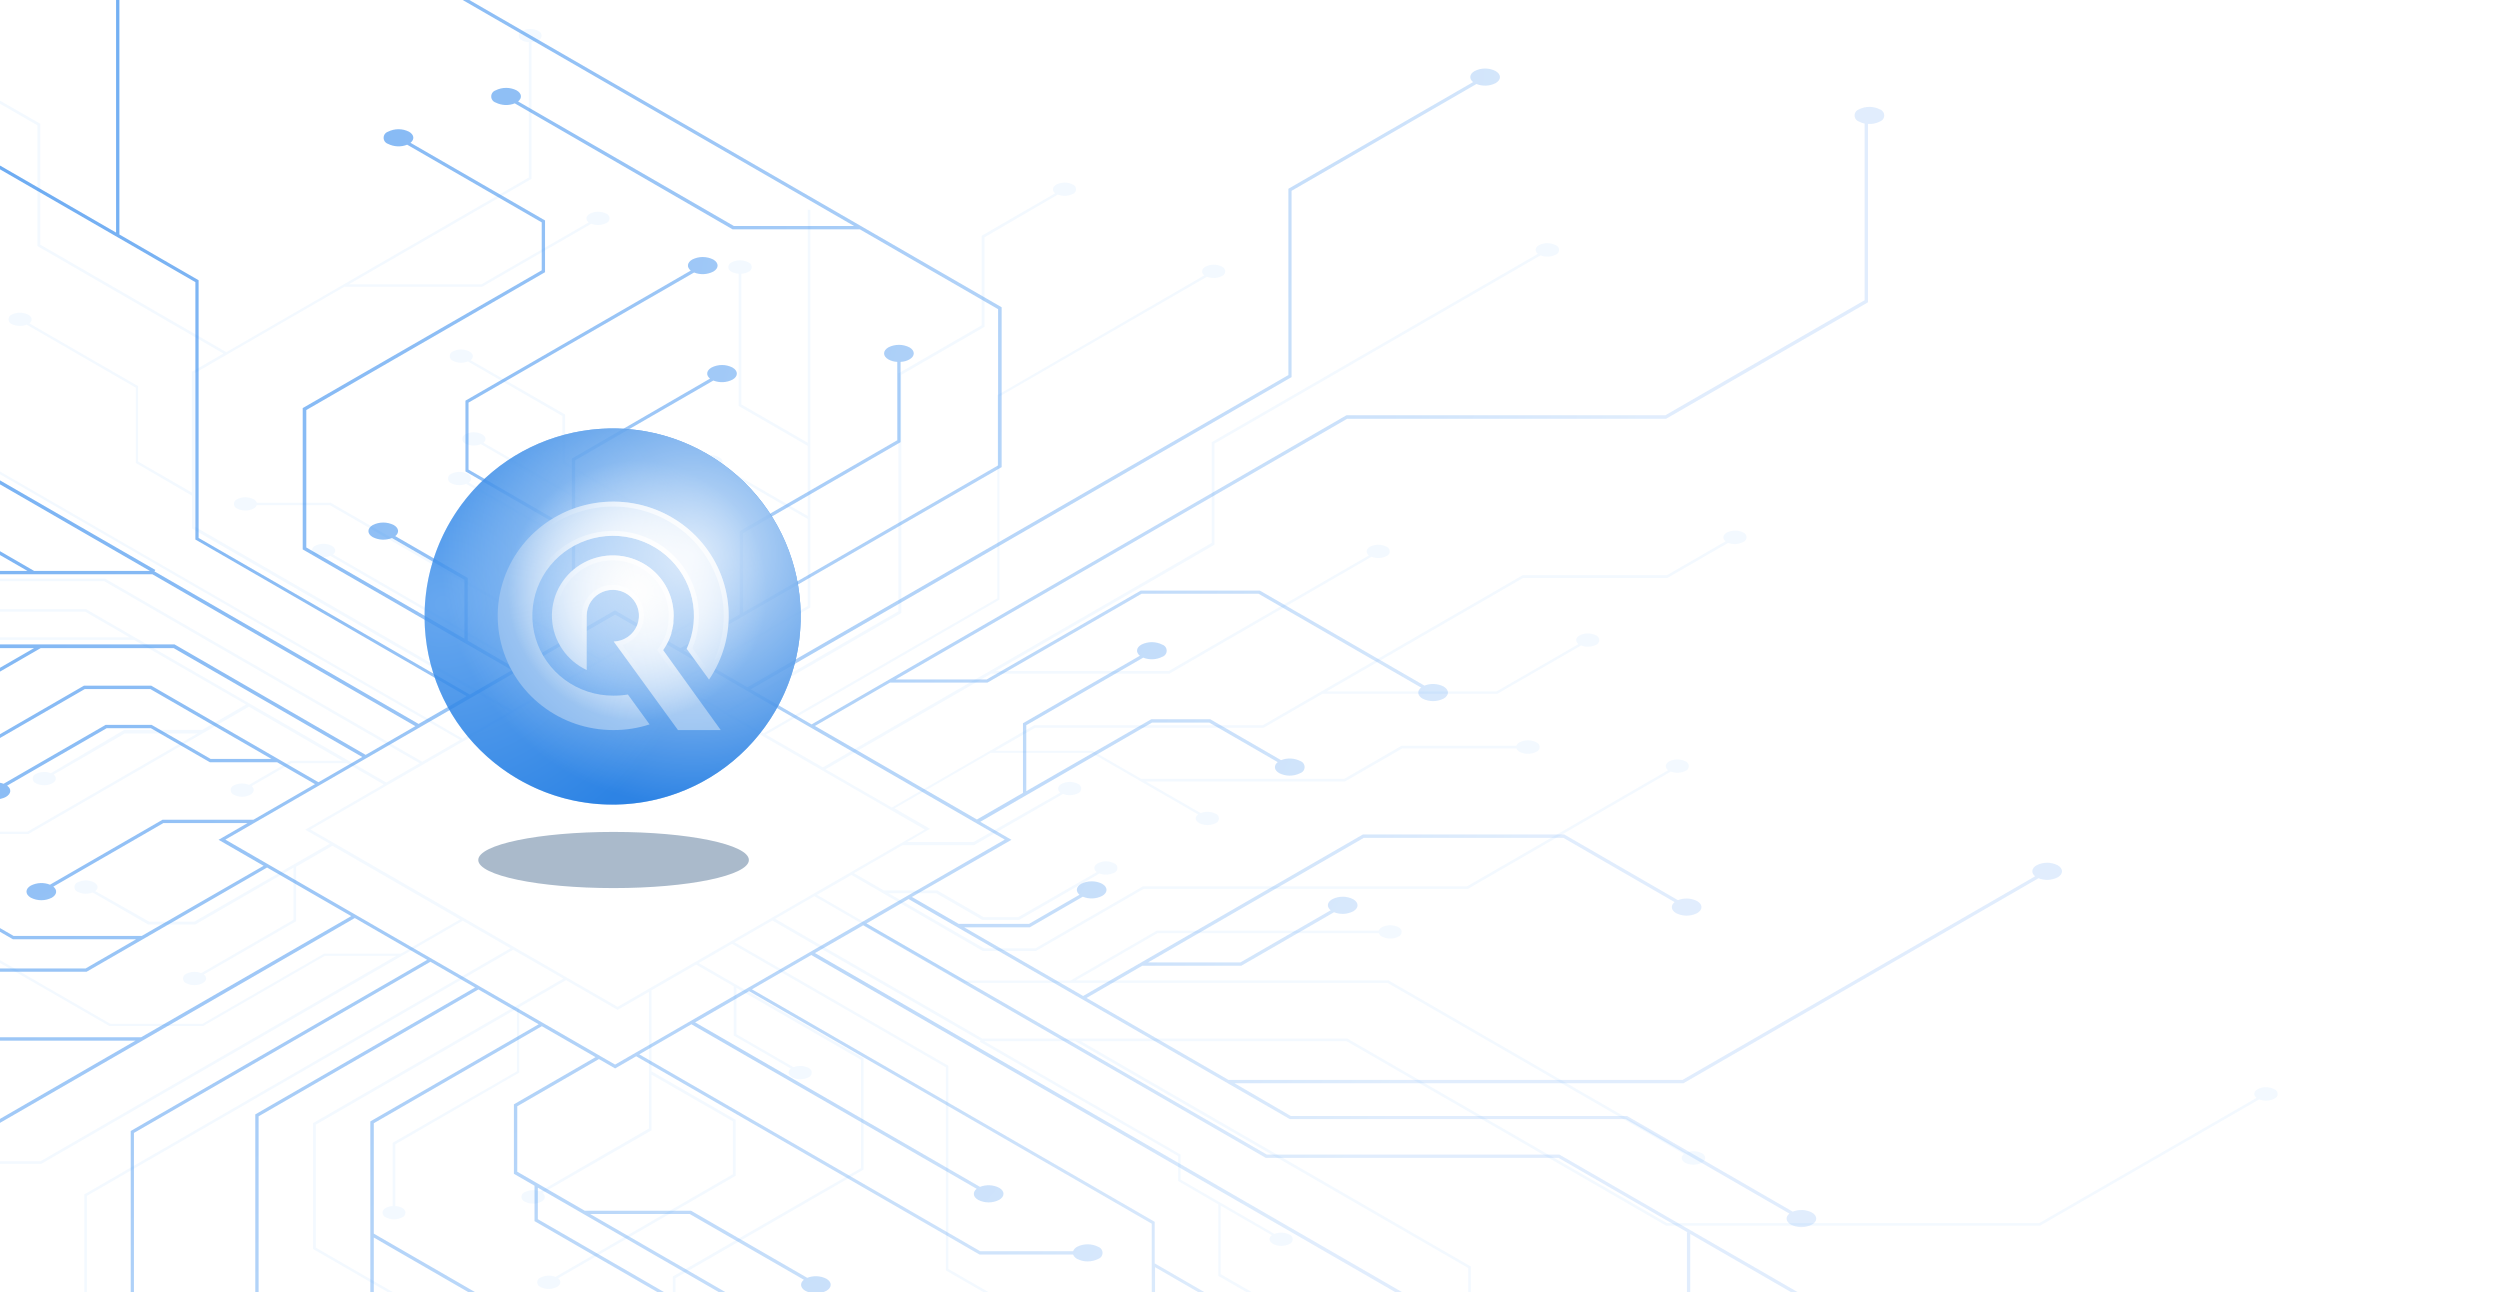<svg
  width="1250"
  height="646"
  viewBox="0 0 1250 646"
  fill="none"
  xmlns="http://www.w3.org/2000/svg"
>
  <path
    opacity="0.8"
    d="M-114.989 -99.738C-113.364 -100.568 -111.565 -101 -109.74 -101C-107.915 -101 -106.116 -100.568 -104.491 -99.738C-102.293 -98.476 -101.755 -96.652 -102.854 -95.062L59.697 -1.231V117.245L99.305 140.113V268.97L234.92 347.299L255.964 335.094L151.354 274.699V204.062L151.774 203.805L270.858 135.156V111.189L203.589 72.352C202.052 72.964 200.403 73.243 198.75 73.171C197.098 73.098 195.479 72.676 194.002 71.931C193.364 71.719 192.808 71.311 192.415 70.766C192.021 70.22 191.81 69.564 191.81 68.892C191.81 68.219 192.021 67.563 192.415 67.018C192.808 66.472 193.364 66.064 194.002 65.852C195.631 65.034 197.428 64.607 199.251 64.607C201.074 64.607 202.872 65.034 204.5 65.852C207.119 67.372 207.353 69.71 205.249 71.393L272.518 110.231V136.091L272.097 136.348L153.154 205.021V273.74L232.208 319.358V289.944L195.966 269.017C194.428 269.625 192.778 269.9 191.125 269.824C189.473 269.747 187.855 269.321 186.38 268.573C183.48 266.912 183.48 264.2 186.38 262.517C188.008 261.698 189.806 261.272 191.629 261.272C193.452 261.272 195.249 261.698 196.878 262.517C199.497 264.036 199.731 266.375 197.626 268.058L233.868 288.985V320.317L257.647 334.135L285.916 317.768V266.562L232.722 235.698V200.344L233.143 200.087L345.376 135.296C343.272 133.613 343.506 131.274 346.124 129.755C347.753 128.936 349.551 128.51 351.374 128.51C353.196 128.51 354.994 128.936 356.623 129.755C359.522 131.438 359.522 134.15 356.623 135.81C355.147 136.559 353.53 136.985 351.877 137.062C350.225 137.138 348.575 136.863 347.036 136.255L234.266 201.303V234.809L285.916 264.621V229.314L286.337 229.057L355.01 189.308C352.905 187.625 353.139 185.286 355.758 183.767C357.383 182.937 359.182 182.505 361.007 182.505C362.832 182.505 364.631 182.937 366.256 183.767C369.156 185.45 369.156 188.162 366.256 189.822C364.781 190.571 363.163 190.997 361.511 191.074C359.858 191.15 358.208 190.875 356.67 190.267L287.576 230.156V316.669L307.451 305.189L340.185 324.081L369.88 307.176V265.603L370.301 265.346L448.63 220.125V180.937C447.083 180.879 445.57 180.463 444.211 179.722C441.312 178.061 441.312 175.349 444.211 173.666C445.84 172.847 447.638 172.421 449.46 172.421C451.283 172.421 453.081 172.847 454.71 173.666C457.609 175.349 457.609 178.061 454.71 179.722C453.351 180.463 451.838 180.879 450.291 180.937V221.084L449.87 221.318L371.54 266.562V306.311L499.042 232.705V154.586L429.902 114.65H366.467H366.256L257.39 51.682C255.854 52.295 254.204 52.574 252.552 52.501C250.899 52.428 249.281 52.006 247.804 51.262C247.165 51.049 246.61 50.642 246.217 50.096C245.823 49.55 245.611 48.895 245.611 48.222C245.611 47.549 245.823 46.894 246.217 46.348C246.61 45.803 247.165 45.395 247.804 45.182C249.432 44.364 251.23 43.938 253.053 43.938C254.876 43.938 256.673 44.364 258.302 45.182C260.921 46.702 261.155 49.04 259.05 50.724L366.911 112.99H427.026L227.017 -2.493C225.48 -1.881 223.831 -1.602 222.179 -1.675C220.526 -1.747 218.908 -2.17 217.431 -2.914C216.792 -3.126 216.237 -3.534 215.844 -4.08C215.45 -4.625 215.238 -5.281 215.238 -5.954C215.238 -6.626 215.45 -7.282 215.844 -7.828C216.237 -8.373 216.792 -8.781 217.431 -8.993C219.059 -9.812 220.857 -10.238 222.68 -10.238C224.503 -10.238 226.3 -9.812 227.929 -8.993C230.548 -7.474 230.782 -5.112 228.677 -3.452L500.819 153.627V233.57L500.398 233.804L341.822 325.227L373.692 343.628L644.196 187.531V94.378L644.617 94.144L736.555 41.044C734.45 39.384 734.684 37.022 737.303 35.526C738.928 34.696 740.727 34.264 742.552 34.264C744.377 34.264 746.176 34.696 747.801 35.526C750.701 37.186 750.701 39.898 747.801 41.582C746.324 42.326 744.706 42.748 743.053 42.821C741.4 42.893 739.751 42.614 738.215 42.002L645.786 95.407V188.56L645.365 188.794L375.398 344.657L405.795 362.193L673.213 207.639H832.677L932.331 150.097V61.783C931.321 61.605 930.349 61.257 929.455 60.755C928.825 60.537 928.278 60.129 927.891 59.586C927.505 59.043 927.297 58.393 927.297 57.727C927.297 57.06 927.505 56.41 927.891 55.868C928.278 55.325 928.825 54.916 929.455 54.699C931.08 53.87 932.879 53.437 934.704 53.437C936.529 53.437 938.328 53.87 939.953 54.699C940.583 54.916 941.13 55.325 941.516 55.868C941.903 56.41 942.111 57.06 942.111 57.727C942.111 58.393 941.903 59.043 941.516 59.586C941.13 60.129 940.583 60.537 939.953 60.755C938.117 61.706 936.053 62.127 933.991 61.971V151.149L933.57 151.406L833.028 209.393H673.564L447.835 339.724H493.336L570.38 295.298H629.723H629.91L712.214 342.81C713.752 342.201 715.402 341.926 717.055 342.003C718.708 342.08 720.325 342.506 721.801 343.254C724.7 344.938 724.7 347.65 721.801 349.31C720.169 350.132 718.367 350.561 716.54 350.561C714.712 350.561 712.911 350.132 711.279 349.31C708.683 347.814 708.45 345.452 710.554 343.792L629.255 296.865H570.801L493.757 341.29H445.03L407.455 362.988L488.45 409.752L511.481 396.448V361.632L569.935 327.869C567.831 326.185 568.065 323.824 570.66 322.327C572.292 321.505 574.094 321.077 575.921 321.077C577.748 321.077 579.55 321.505 581.182 322.327C581.812 322.545 582.359 322.953 582.745 323.496C583.132 324.039 583.34 324.689 583.34 325.355C583.34 326.022 583.132 326.672 582.745 327.214C582.359 327.757 581.812 328.166 581.182 328.383C579.707 329.131 578.089 329.558 576.437 329.634C574.784 329.711 573.134 329.436 571.596 328.828L513.141 362.591V395.583L575.641 359.621H605.125L605.312 359.738L640.525 380.081C642.062 379.469 643.711 379.19 645.364 379.262C647.016 379.335 648.635 379.757 650.112 380.501C650.75 380.714 651.305 381.122 651.699 381.667C652.093 382.213 652.304 382.868 652.304 383.541C652.304 384.214 652.093 384.869 651.699 385.415C651.305 385.961 650.75 386.368 650.112 386.581C648.483 387.399 646.685 387.825 644.863 387.825C643.04 387.825 641.242 387.399 639.613 386.581C636.995 385.084 636.761 382.723 638.865 381.063L604.657 361.305H576.015L490.133 410.898L505.729 419.9L455.949 448.472L479.331 461.94H514.52L539.749 447.374C537.739 445.713 537.996 443.399 540.591 441.902C542.22 441.084 544.018 440.657 545.84 440.657C547.663 440.657 549.461 441.084 551.09 441.902C553.989 443.586 553.989 446.298 551.09 447.958C549.595 448.716 547.955 449.143 546.281 449.212C544.607 449.281 542.938 448.989 541.386 448.356L514.848 463.671H482.113L541.573 497.995L681.443 417.234H782.126L782.313 417.351L838.967 450.086C840.505 449.477 842.155 449.202 843.808 449.279C845.461 449.356 847.078 449.782 848.554 450.53C851.453 452.19 851.453 454.902 848.554 456.586C846.925 457.404 845.127 457.831 843.304 457.831C841.481 457.831 839.684 457.404 838.055 456.586C835.46 455.066 835.226 452.728 837.307 451.044L781.681 418.918H681.911L574.027 481.207H620.206L665.357 455.136C663.252 453.476 663.486 451.115 666.105 449.618C667.73 448.789 669.529 448.357 671.354 448.357C673.179 448.357 674.978 448.789 676.603 449.618C679.503 451.278 679.503 453.991 676.603 455.674C675.128 456.422 673.51 456.849 671.858 456.925C670.205 457.002 668.555 456.727 667.017 456.118L620.651 482.867H571.151L543.257 498.977L614.267 539.966H841.235L1017.56 438.161C1015.48 436.478 1015.71 434.139 1018.31 432.62C1019.94 431.797 1021.74 431.369 1023.57 431.369C1025.39 431.369 1027.2 431.797 1028.83 432.62C1031.73 434.303 1031.73 437.015 1028.83 438.675C1027.35 439.424 1025.73 439.85 1024.08 439.927C1022.43 440.003 1020.78 439.728 1019.24 439.12L841.703 541.626H617.237L645.412 557.993H813.317H813.504L896.369 605.832C897.906 605.22 899.555 604.941 901.208 605.014C902.86 605.086 904.479 605.509 905.956 606.253C908.855 607.937 908.855 610.649 905.956 612.309C904.33 613.138 902.532 613.571 900.707 613.571C898.882 613.571 897.083 613.138 895.458 612.309C892.839 610.813 892.605 608.451 894.709 606.791L812.873 559.536H644.874L644.687 559.419L454.289 449.525L433.245 461.73L633.417 577.307H779.717L779.904 577.423L956.765 679.485H1201.69L1249.04 652.152V654.069L1202.13 681.145H956.274L956.087 681.028L845.116 616.962V654.887L918.255 697.115C919.792 696.503 921.441 696.224 923.093 696.297C924.746 696.369 926.364 696.792 927.841 697.536C928.48 697.748 929.035 698.156 929.429 698.702C929.822 699.247 930.034 699.903 930.034 700.576C930.034 701.248 929.822 701.904 929.429 702.449C929.035 702.995 928.48 703.403 927.841 703.615C926.213 704.434 924.415 704.86 922.592 704.86C920.769 704.86 918.972 704.434 917.343 703.615C914.724 702.095 914.49 699.757 916.595 698.074L843.456 655.846V616.214H843.83L779.273 578.943H632.879L632.692 578.826L431.608 462.665L407.478 476.531L797.768 701.908V742.64H796.108V702.89L405.631 477.513L375.96 494.652L577.348 610.906V631.693L613.052 652.315V700.108L682.285 740.091C683.822 739.479 685.471 739.2 687.124 739.272C688.776 739.345 690.395 739.767 691.872 740.512C692.771 740.975 693.481 741.735 693.883 742.663H679.386C679.641 742.02 680.07 741.462 680.625 741.05L611.578 700.996V653.251L577.535 633.587V710.139L557.426 721.83L593.645 742.733H590.324L555.766 722.788L521.231 742.733H517.911L575.874 709.18V611.841L374.557 495.587L347.551 511.183L489.993 593.44C491.531 592.832 493.181 592.557 494.834 592.633C496.486 592.71 498.104 593.136 499.579 593.884C502.479 595.544 502.479 598.257 499.579 599.94C497.954 600.769 496.155 601.202 494.33 601.202C492.505 601.202 490.707 600.769 489.081 599.94C486.462 598.444 486.228 596.082 488.333 594.399L345.704 512.141L319.633 527.176L490.11 625.613H536.546C536.938 624.654 537.659 623.867 538.58 623.392C540.209 622.574 542.007 622.147 543.83 622.147C545.652 622.147 547.45 622.574 549.079 623.392C549.717 623.604 550.272 624.012 550.666 624.558C551.06 625.103 551.271 625.759 551.271 626.432C551.271 627.104 551.06 627.76 550.666 628.306C550.272 628.851 549.717 629.259 549.079 629.471C547.45 630.29 545.652 630.716 543.83 630.716C542.007 630.716 540.209 630.29 538.58 629.471C537.666 628.999 536.946 628.222 536.546 627.273H489.782L489.572 627.157L318.09 528.134L307.568 534.214L299.454 529.537L258.63 553.13V585.864L292.37 605.365H345.306H345.516L403.62 638.918C405.155 638.313 406.801 638.039 408.449 638.116C410.098 638.193 411.711 638.617 413.183 639.362C416.083 641.022 416.083 643.734 413.183 645.418C411.558 646.247 409.759 646.68 407.934 646.68C406.109 646.68 404.311 646.247 402.685 645.418C400.09 643.898 399.856 641.56 401.937 639.876L344.862 607.001H295.058L394.268 664.264C395.829 663.609 397.513 663.302 399.205 663.362C400.896 663.423 402.554 663.85 404.065 664.614C406.964 666.274 406.964 668.987 404.065 670.67C402.436 671.489 400.638 671.915 398.815 671.915C396.993 671.915 395.195 671.489 393.566 670.67C391.018 669.197 390.714 666.906 392.654 665.246L268.918 593.814V609.597L342.524 652.105V682.104L402.451 716.709C403.99 716.101 405.64 715.826 407.292 715.902C408.945 715.979 410.562 716.405 412.038 717.153C412.668 717.371 413.214 717.779 413.601 718.322C413.988 718.865 414.196 719.515 414.196 720.181C414.196 720.848 413.988 721.498 413.601 722.04C413.214 722.583 412.668 722.992 412.038 723.209C410.412 724.039 408.613 724.471 406.789 724.471C404.964 724.471 403.165 724.039 401.539 723.209C398.944 721.713 398.71 719.351 400.791 717.668L340.863 683.086V653.064L267.257 610.555V592.855L256.946 586.893V552.171L297.771 528.579L270.928 513.1L186.894 561.617V616.822L243.969 649.767C245.528 649.109 247.212 648.798 248.904 648.854C250.595 648.911 252.254 649.334 253.766 650.094C254.404 650.307 254.96 650.714 255.353 651.26C255.747 651.805 255.959 652.461 255.959 653.134C255.959 653.807 255.747 654.462 255.353 655.008C254.96 655.553 254.404 655.961 253.766 656.173C252.137 656.992 250.34 657.418 248.517 657.418C246.694 657.418 244.896 656.992 243.268 656.173C240.696 654.724 240.415 652.432 242.332 650.772L186.894 618.762V663.328L230.712 688.604V742.71H229.028V689.493L186.941 665.175V742.64H185.164V560.705L269.338 512.141L239.199 494.722L129.304 558.157V709.18L76.508 739.577V742.546H74.848V738.618L127.644 708.221V557.198L237.539 493.763L215.209 480.88L66.969 566.457V695.338L-14.985 742.64H-18.258L65.355 694.379V565.499L213.596 479.921L177.401 459.018L-69.254 601.413V665.526L-153.873 714.347V712.407L-71.008 664.568V600.455L67.717 520.348H-41.991L-153.873 584.952V583.035L-42.435 518.618H70.593L175.624 458.059L133.537 433.765L43.283 485.883H-101.685L-153.873 515.999V514.082L-142.439 507.488H-153.873V505.828H-139.563L-102.152 484.223H42.815L68.067 469.633H6.433L6.246 469.516L-24.665 451.676H-153.476L-153.896 451.91V450.016H-27.611L-62.427 429.931C-63.965 430.539 -65.615 430.814 -67.268 430.738C-68.92 430.661 -70.538 430.235 -72.013 429.486C-72.643 429.269 -73.19 428.86 -73.576 428.318C-73.963 427.775 -74.171 427.125 -74.171 426.458C-74.171 425.792 -73.963 425.142 -73.576 424.599C-73.19 424.057 -72.643 423.648 -72.013 423.43C-70.388 422.601 -68.589 422.169 -66.764 422.169C-64.939 422.169 -63.14 422.601 -61.515 423.43C-58.896 424.927 -58.662 427.289 -60.767 428.972L6.807 467.973H70.873L131.806 432.9L109.29 419.9L123.786 411.529H81.699L26.658 443.305C28.763 444.989 28.529 447.327 25.91 448.847C24.285 449.676 22.486 450.108 20.661 450.108C18.836 450.108 17.037 449.676 15.412 448.847C12.512 447.163 12.512 444.451 15.412 442.791C16.887 442.043 18.505 441.616 20.157 441.54C21.81 441.463 23.46 441.738 24.998 442.346L81.255 409.869H126.709L157.503 392.075L138.564 381.133H104.964L75.409 364.087H53.36L3.557 392.824C5.895 394.507 5.614 396.915 2.949 398.459C1.323 399.288 -0.475 399.72 -2.3 399.72C-4.125 399.72 -5.924 399.288 -7.549 398.459C-10.449 396.775 -10.449 394.063 -7.549 392.403C-6.11 391.677 -4.536 391.257 -2.927 391.168C-1.317 391.079 0.293 391.325 1.803 391.888L52.846 362.427H75.783L105.338 379.473H135.734L75.152 344.517H42.418L-25.764 383.868H-153.873V382.208H-26.161L41.997 342.833H75.596L75.807 342.95L159.21 391.117L181.119 378.491L86.843 324.058H20.345L-34.485 355.717H-153.873V354.057H-34.953L17.025 324.058H-153.873V322.21H87.287L87.474 322.327L182.826 377.438L207.68 363.082L76.181 287.138H-153.873V285.478H13.775L-153.873 188.677V186.759L17.095 285.478H74.989L-49.66 213.508V197.655L-109.284 163.214C-110.821 163.826 -112.47 164.105 -114.122 164.032C-115.775 163.96 -117.393 163.537 -118.87 162.793C-121.77 161.11 -121.77 158.397 -118.87 156.737C-117.245 155.908 -115.446 155.475 -113.621 155.475C-111.796 155.475 -109.997 155.908 -108.372 156.737C-105.753 158.234 -105.519 160.595 -107.624 162.255L-75.146 180.961V137.494L-153.873 92.156V90.239L-73.486 136.629V181.919L-48 196.65V212.503L77.654 284.987L77.233 285.711L209.294 361.96L233.307 348.094L97.692 269.765V141.071L-153.873 -4.153V-6.071L58.037 116.287V-0.272L-104.14 -93.986L-104.491 -93.753C-106.116 -92.923 -107.915 -92.491 -109.74 -92.491C-111.565 -92.491 -113.364 -92.923 -114.989 -93.753C-117.888 -95.366 -117.888 -98.078 -114.989 -99.738ZM112.68 419.806L307.544 532.296L502.385 419.806L307.544 307.293L112.68 419.806Z"
    fill="url(#paint0_radial_780_3704)"
  />
  <path
    opacity="0.05"
    d="M-110.986 107.22L-76.358 127.212V191.652L231.324 369.354L254.706 355.863L95.99 264.229V247.862L67.932 231.495V193.85L13.358 162.331C12.146 162.805 10.848 163.021 9.548 162.964C8.247 162.908 6.973 162.581 5.806 162.004C5.35 161.806 4.962 161.479 4.689 161.064C4.417 160.649 4.271 160.162 4.271 159.666C4.271 159.169 4.417 158.683 4.689 158.267C4.962 157.852 5.35 157.525 5.806 157.327C7.09 156.682 8.507 156.345 9.945 156.345C11.382 156.345 12.799 156.682 14.083 157.327C16.141 158.52 16.422 160.367 14.691 161.7L69.054 193.078V230.77L95.896 246.249V185.923L96.224 185.736L111.726 176.781L18.69 123.003V62.654L-47.411 24.495C-48.625 24.965 -49.924 25.177 -51.224 25.117C-52.525 25.056 -53.798 24.725 -54.963 24.144C-55.428 23.955 -55.826 23.631 -56.105 23.215C-56.385 22.798 -56.535 22.308 -56.535 21.806C-56.535 21.304 -56.385 20.814 -56.105 20.398C-55.826 19.981 -55.428 19.657 -54.963 19.468C-53.683 18.811 -52.264 18.469 -50.825 18.469C-49.386 18.469 -47.967 18.811 -46.686 19.468C-44.629 20.66 -44.348 22.508 -46.102 23.817L20.116 61.883V122.301L113.152 176.08L264.433 88.748V21.105C263.213 21.06 262.02 20.732 260.949 20.146C260.484 19.957 260.087 19.633 259.807 19.216C259.527 18.8 259.377 18.31 259.377 17.808C259.377 17.306 259.527 16.816 259.807 16.399C260.087 15.983 260.484 15.659 260.949 15.47C262.233 14.824 263.65 14.488 265.087 14.488C266.525 14.488 267.942 14.824 269.226 15.47C269.691 15.659 270.088 15.983 270.368 16.399C270.648 16.816 270.797 17.306 270.797 17.808C270.797 18.31 270.648 18.8 270.368 19.216C270.088 19.633 269.691 19.957 269.226 20.146C268.152 20.726 266.961 21.054 265.742 21.105V89.45L265.415 89.637L174.413 142.153H240.723L294.338 111.218C292.701 109.886 292.865 108.038 294.946 106.846C296.226 106.201 297.639 105.864 299.073 105.864C300.506 105.864 301.92 106.201 303.2 106.846C303.664 107.036 304.062 107.359 304.342 107.776C304.622 108.192 304.771 108.682 304.771 109.184C304.771 109.686 304.622 110.176 304.342 110.593C304.062 111.009 303.664 111.333 303.2 111.522C302.035 112.103 300.761 112.434 299.461 112.495C298.16 112.555 296.861 112.343 295.647 111.873L241.074 143.368H172.191L97.369 186.578V263.294L256.109 355.044L277.386 342.745L165.153 277.908C163.939 278.378 162.641 278.59 161.34 278.529C160.04 278.469 158.766 278.138 157.601 277.557C157.136 277.367 156.739 277.044 156.459 276.627C156.179 276.211 156.029 275.72 156.029 275.219C156.029 274.717 156.179 274.227 156.459 273.81C156.739 273.394 157.136 273.07 157.601 272.88C158.878 272.224 160.292 271.882 161.728 271.882C163.163 271.882 164.578 272.224 165.855 272.88C167.936 274.05 168.193 275.92 166.463 277.23L278.696 342.091L299.225 330.213L164.92 252.562H128.397C128.092 253.311 127.528 253.925 126.807 254.292C125.523 254.938 124.106 255.274 122.669 255.274C121.231 255.274 119.814 254.938 118.53 254.292C118.065 254.102 117.668 253.779 117.388 253.362C117.108 252.946 116.958 252.456 116.958 251.954C116.958 251.452 117.108 250.962 117.388 250.545C117.668 250.129 118.065 249.805 118.53 249.616C119.814 248.97 121.231 248.634 122.669 248.634C124.106 248.634 125.523 248.97 126.807 249.616C127.535 249.985 128.101 250.609 128.397 251.369H165.177H165.34L300.534 329.371L308.811 324.578L309.139 324.765L315.195 328.272L347.391 309.567V283.823L320.806 268.461H279.07L233.124 241.923C231.909 242.4 230.607 242.618 229.302 242.561C227.997 242.505 226.719 242.176 225.549 241.596C225.093 241.398 224.705 241.071 224.432 240.656C224.159 240.24 224.014 239.754 224.014 239.257C224.014 238.76 224.159 238.274 224.432 237.859C224.705 237.444 225.093 237.117 225.549 236.919C226.833 236.274 228.25 235.937 229.687 235.937C231.125 235.937 232.542 236.274 233.826 236.919C235.907 238.112 236.164 239.959 234.434 241.292L279.491 267.222H318.632L240.443 222.072C239.213 222.581 237.888 222.821 236.557 222.776C235.227 222.732 233.921 222.404 232.727 221.815C232.262 221.625 231.865 221.301 231.585 220.885C231.305 220.469 231.155 219.978 231.155 219.476C231.155 218.975 231.305 218.484 231.585 218.068C231.865 217.651 232.262 217.328 232.727 217.138C234.008 216.482 235.426 216.139 236.865 216.139C238.305 216.139 239.723 216.482 241.004 217.138C243.015 218.284 243.342 220.084 241.705 221.394L339.231 277.697V265.258L281.221 231.705V208.019L233.966 180.733C232.754 181.207 231.456 181.422 230.155 181.366C228.855 181.31 227.581 180.982 226.414 180.405C225.958 180.208 225.57 179.881 225.297 179.465C225.024 179.05 224.879 178.564 224.879 178.067C224.879 177.57 225.024 177.084 225.297 176.669C225.57 176.253 225.958 175.927 226.414 175.729C227.698 175.083 229.115 174.747 230.552 174.747C231.99 174.747 233.407 175.083 234.691 175.729C236.748 176.921 237.029 178.769 235.275 180.101L282.53 207.248V230.91L340.541 264.44V278.469L348.677 283.145V310.525L316.481 329.231L337.641 341.436L403.882 302.996V259.506L358.989 233.552C357.76 234.07 356.433 234.313 355.1 234.264C353.767 234.216 352.461 233.877 351.273 233.272C350.808 233.082 350.411 232.758 350.131 232.342C349.851 231.926 349.701 231.435 349.701 230.933C349.701 230.432 349.851 229.941 350.131 229.525C350.411 229.108 350.808 228.785 351.273 228.595C352.557 227.95 353.974 227.613 355.411 227.613C356.849 227.613 358.266 227.95 359.55 228.595C361.561 229.764 361.888 231.541 360.275 232.874L403.882 258.01V222.937L369.347 202.992V136.868C368.13 136.825 366.938 136.505 365.863 135.933C365.37 135.755 364.945 135.429 364.644 135C364.343 134.571 364.181 134.06 364.181 133.536C364.181 133.012 364.343 132.501 364.644 132.072C364.945 131.644 365.37 131.318 365.863 131.14C367.147 130.494 368.564 130.158 370.002 130.158C371.439 130.158 372.856 130.494 374.14 131.14C374.644 131.307 375.082 131.628 375.392 132.059C375.703 132.489 375.87 133.006 375.87 133.536C375.87 134.067 375.703 134.584 375.392 135.014C375.082 135.444 374.644 135.766 374.14 135.933C373.067 136.511 371.875 136.831 370.656 136.868V202.197L403.859 221.37V104.859H405.168V303.745L338.927 341.997L362.706 355.629L449.219 305.638V186.672L490.839 162.658V117.859L527.595 96.651C525.935 95.342 526.122 93.472 528.18 92.279C529.464 91.633 530.881 91.297 532.319 91.297C533.756 91.297 535.173 91.633 536.457 92.279C536.922 92.469 537.319 92.792 537.599 93.209C537.879 93.625 538.029 94.115 538.029 94.617C538.029 95.119 537.879 95.609 537.599 96.026C537.319 96.442 536.922 96.766 536.457 96.956C535.29 97.533 534.016 97.86 532.715 97.916C531.415 97.972 530.117 97.757 528.905 97.283L492.265 118.63V163.407L450.646 187.42V306.527L364.133 356.517L381.739 366.665L498.649 299.208V197.591L498.976 197.404L602.16 137.687C600.5 136.377 600.687 134.53 602.745 133.338C604.025 132.681 605.444 132.339 606.883 132.339C608.322 132.339 609.741 132.681 611.022 133.338C611.486 133.527 611.884 133.851 612.164 134.267C612.444 134.684 612.593 135.174 612.593 135.676C612.593 136.178 612.444 136.668 612.164 137.084C611.884 137.501 611.486 137.824 611.022 138.014C609.857 138.595 608.583 138.926 607.283 138.987C605.982 139.047 604.683 138.835 603.469 138.365L499.701 198.269V299.84L499.373 300.027L382.932 367.32L411.458 383.687L605.878 271.454V221.09L606.205 220.879L768.943 126.931C767.283 125.598 767.47 123.751 769.527 122.559C770.811 121.913 772.229 121.577 773.666 121.577C775.103 121.577 776.52 121.913 777.805 122.559C778.308 122.726 778.746 123.047 779.057 123.477C779.367 123.908 779.534 124.425 779.534 124.955C779.534 125.486 779.367 126.003 779.057 126.433C778.746 126.863 778.308 127.185 777.805 127.352C776.638 127.929 775.363 128.256 774.063 128.313C772.762 128.369 771.464 128.153 770.252 127.679L607.187 221.838V272.366L606.86 272.577L497.83 335.497H584.343L684.441 277.721C682.781 276.388 682.968 274.541 685.025 273.348C686.309 272.702 687.727 272.366 689.164 272.366C690.601 272.366 692.018 272.702 693.303 273.348C693.767 273.538 694.165 273.861 694.445 274.278C694.724 274.694 694.874 275.185 694.874 275.686C694.874 276.188 694.724 276.678 694.445 277.095C694.165 277.511 693.767 277.835 693.303 278.024C692.137 278.605 690.864 278.937 689.563 278.997C688.263 279.057 686.964 278.846 685.75 278.375L584.694 336.83H495.586L412.767 384.622L445.923 403.772L517.097 362.643H631.364L761.32 287.611H833.43L862.821 270.659C861.161 269.326 861.348 267.479 863.405 266.287C864.69 265.641 866.107 265.305 867.544 265.305C868.981 265.305 870.399 265.641 871.683 266.287C872.147 266.476 872.545 266.8 872.825 267.216C873.105 267.633 873.254 268.123 873.254 268.625C873.254 269.127 873.105 269.617 872.825 270.034C872.545 270.45 872.147 270.774 871.683 270.963C870.515 271.58 869.23 271.943 867.912 272.028C866.594 272.112 865.274 271.917 864.037 271.454L833.64 288.991H761.531L663.327 345.692H748.297L789.215 322.076C787.555 320.743 787.742 318.896 789.799 317.704C791.083 317.058 792.501 316.722 793.938 316.722C795.375 316.722 796.793 317.058 798.077 317.704C798.541 317.893 798.939 318.217 799.219 318.633C799.499 319.049 799.648 319.54 799.648 320.042C799.648 320.543 799.499 321.034 799.219 321.45C798.939 321.867 798.541 322.19 798.077 322.38C796.911 322.961 795.638 323.292 794.337 323.352C793.037 323.413 791.738 323.201 790.524 322.731L748.717 346.861H661.269L631.785 363.883H517.518L497.62 375.387H546.044H546.207L570.571 389.416H672.165L700.785 372.861H758.211C758.533 372.116 759.103 371.505 759.824 371.131C761.108 370.485 762.525 370.149 763.962 370.149C765.4 370.149 766.817 370.485 768.101 371.131C768.605 371.298 769.043 371.62 769.353 372.05C769.664 372.48 769.831 372.997 769.831 373.528C769.831 374.058 769.664 374.575 769.353 375.005C769.043 375.436 768.605 375.757 768.101 375.924C766.817 376.57 765.4 376.906 763.962 376.906C762.525 376.906 761.108 376.57 759.824 375.924C759.103 375.55 758.533 374.939 758.211 374.194H701.159L672.516 390.725H572.909L600.336 406.555C601.549 406.081 602.846 405.865 604.147 405.921C605.447 405.978 606.722 406.305 607.889 406.882C608.353 407.071 608.751 407.395 609.031 407.811C609.311 408.228 609.46 408.718 609.46 409.22C609.46 409.722 609.311 410.212 609.031 410.629C608.751 411.045 608.353 411.369 607.889 411.558C606.605 412.204 605.187 412.54 603.75 412.54C602.313 412.54 600.896 412.204 599.611 411.558C597.554 410.366 597.273 408.519 599.027 407.186L545.763 376.439H495.282L447.255 404.17L465.002 414.411L464.02 414.972L453.592 421.005H486.771L530.167 396.313C528.507 394.981 528.694 393.133 530.752 391.941C532.036 391.295 533.453 390.959 534.89 390.959C536.328 390.959 537.745 391.295 539.029 391.941C539.494 392.13 539.891 392.454 540.171 392.87C540.451 393.287 540.601 393.777 540.601 394.279C540.601 394.781 540.451 395.271 540.171 395.688C539.891 396.104 539.494 396.428 539.029 396.617C537.864 397.198 536.59 397.529 535.29 397.59C533.989 397.65 532.691 397.438 531.477 396.968L487.051 422.571H451.254L426.96 436.6L441.901 445.205H468.439H468.603L491.751 458.556H509.124L548.382 436.086C546.628 434.776 546.768 432.882 548.873 431.667C550.154 431.01 551.572 430.668 553.011 430.668C554.451 430.668 555.869 431.01 557.15 431.667C557.615 431.856 558.012 432.18 558.292 432.596C558.572 433.013 558.721 433.503 558.721 434.005C558.721 434.507 558.572 434.997 558.292 435.413C558.012 435.83 557.615 436.153 557.15 436.343C556.007 436.912 554.76 437.24 553.485 437.309C552.21 437.377 550.935 437.184 549.738 436.74L509.498 459.982H491.4H491.26L468.112 446.631H444.262L491.985 474.175H517.705L571.483 443.171H733.519L834.061 385.137C832.331 383.804 832.471 381.91 834.576 380.718C835.856 380.061 837.275 379.719 838.714 379.719C840.153 379.719 841.572 380.061 842.853 380.718C843.317 380.907 843.715 381.231 843.995 381.647C844.275 382.064 844.424 382.554 844.424 383.056C844.424 383.557 844.275 384.048 843.995 384.464C843.715 384.881 843.317 385.204 842.853 385.394C841.704 385.969 840.448 386.301 839.165 386.37C837.881 386.438 836.598 386.241 835.394 385.791L733.893 444.48H571.764L517.985 475.484H491.494H491.354L425.721 437.465L408.465 447.426L482.772 490.308H535.171L578.404 465.336H689.351C689.674 464.591 690.244 463.98 690.964 463.606C692.248 462.961 693.666 462.624 695.103 462.624C696.54 462.624 697.957 462.961 699.242 463.606C699.706 463.796 700.104 464.119 700.384 464.536C700.663 464.952 700.813 465.443 700.813 465.944C700.813 466.446 700.663 466.937 700.384 467.353C700.104 467.769 699.706 468.093 699.242 468.283C697.961 468.939 696.542 469.282 695.103 469.282C693.664 469.282 692.245 468.939 690.964 468.283C690.244 467.915 689.679 467.301 689.374 466.552H578.778L537.813 490.215H694.144H694.308L843.297 576.26C844.509 575.786 845.807 575.57 847.108 575.627C848.408 575.683 849.683 576.01 850.849 576.587C851.353 576.754 851.791 577.076 852.101 577.506C852.412 577.936 852.579 578.453 852.579 578.984C852.579 579.514 852.412 580.032 852.101 580.462C851.791 580.892 851.353 581.213 850.849 581.381C849.565 582.026 848.148 582.363 846.711 582.363C845.274 582.363 843.856 582.026 842.572 581.381C840.515 580.188 840.234 578.341 841.988 577.008L693.794 491.454H482.422H482.258L407.155 448.081L387.561 459.398L491.166 519.302H673.545H673.709L833.453 611.543H1019.64L1128.25 548.95C1126.59 547.617 1126.78 545.77 1128.84 544.578C1130.12 543.932 1131.54 543.596 1132.97 543.596C1134.41 543.596 1135.83 543.932 1137.11 544.578C1137.62 544.745 1138.05 545.066 1138.37 545.496C1138.68 545.927 1138.84 546.444 1138.84 546.974C1138.84 547.505 1138.68 548.022 1138.37 548.452C1138.05 548.882 1137.62 549.204 1137.11 549.371C1135.95 549.948 1134.67 550.275 1133.37 550.332C1132.07 550.388 1130.77 550.172 1129.56 549.698L1020.04 612.829H833.196H833.056L673.288 520.588H540.409L735.437 633.265V662.913L813.275 707.853C814.489 707.383 815.788 707.171 817.088 707.231C818.388 707.292 819.662 707.623 820.827 708.204C821.292 708.393 821.689 708.717 821.969 709.133C822.249 709.55 822.399 710.04 822.399 710.542C822.399 711.044 822.249 711.534 821.969 711.951C821.689 712.367 821.292 712.691 820.827 712.88C819.546 713.537 818.128 713.879 816.689 713.879C815.249 713.879 813.831 713.537 812.55 712.88C810.492 711.688 810.212 709.84 811.965 708.531L734.127 663.591V634.013L537.72 520.611H492.102L590.305 577.312V589.821L637.233 616.968C638.445 616.494 639.743 616.278 641.044 616.334C642.344 616.391 643.618 616.718 644.785 617.295C645.25 617.485 645.647 617.808 645.927 618.225C646.207 618.641 646.357 619.132 646.357 619.633C646.357 620.135 646.207 620.625 645.927 621.042C645.647 621.458 645.25 621.782 644.785 621.971C643.501 622.617 642.084 622.953 640.647 622.953C639.209 622.953 637.792 622.617 636.508 621.971C634.45 620.779 634.17 618.909 635.923 617.599L610.344 602.822V637.076L758.187 722.443C759.399 721.969 760.697 721.754 761.998 721.81C763.298 721.866 764.573 722.194 765.74 722.771C766.243 722.938 766.681 723.259 766.992 723.69C767.302 724.12 767.469 724.637 767.469 725.167C767.469 725.698 767.302 726.215 766.992 726.645C766.681 727.075 766.243 727.397 765.74 727.564C764.455 728.21 763.038 728.546 761.601 728.546C760.164 728.546 758.746 728.21 757.462 727.564C755.405 726.371 755.124 724.524 756.878 723.192L609.175 637.941V602.19L589.066 590.5V578.014L489.927 520.892L490.255 520.331L386.182 460.239L367.243 471.159L474.168 532.887V634.457L670.903 748H668.284L505.453 654.005V745.872L509.147 748H506.528L504.19 746.62V653.233L472.975 635.229V533.658L366.003 471.907L349.356 481.54L431.8 529.146V584.771L431.473 584.958L337.735 639.087V657.956L390.741 688.563C391.955 688.093 393.254 687.881 394.555 687.941C395.855 688.002 397.129 688.333 398.294 688.914C398.758 689.103 399.156 689.427 399.436 689.843C399.716 690.26 399.865 690.75 399.865 691.252C399.865 691.754 399.716 692.244 399.436 692.661C399.156 693.077 398.758 693.401 398.294 693.59C397.013 694.247 395.594 694.589 394.155 694.589C392.716 694.589 391.297 694.247 390.016 693.59C387.959 692.398 387.678 690.55 389.432 689.241L336.425 658.634V638.222L336.753 638.035L430.49 584.07V529.894L368.201 493.932V517.127L396.75 533.612C397.964 533.141 399.263 532.929 400.564 532.99C401.864 533.05 403.138 533.381 404.303 533.962C404.768 534.152 405.165 534.475 405.445 534.892C405.725 535.308 405.874 535.799 405.874 536.3C405.874 536.802 405.725 537.293 405.445 537.709C405.165 538.125 404.768 538.449 404.303 538.639C403.019 539.284 401.602 539.621 400.164 539.621C398.727 539.621 397.31 539.284 396.026 538.639C393.968 537.446 393.687 535.599 395.441 534.266L366.892 517.782V493.161L348.046 482.288L325.763 495.148V535.669L367.851 559.939V587.857L367.523 588.044L279.07 639.134C280.706 640.443 280.519 642.29 278.462 643.483C277.181 644.139 275.762 644.482 274.323 644.482C272.884 644.482 271.465 644.139 270.185 643.483C269.72 643.293 269.322 642.97 269.043 642.553C268.763 642.137 268.613 641.646 268.613 641.145C268.613 640.643 268.763 640.152 269.043 639.736C269.322 639.32 269.72 638.996 270.185 638.806C271.35 638.226 272.623 637.894 273.924 637.834C275.224 637.773 276.523 637.985 277.737 638.456L366.471 587.109V560.688L325.763 537.306V565.154L271.307 596.462C272.967 597.795 272.78 599.642 270.722 600.834C269.438 601.48 268.021 601.816 266.584 601.816C265.147 601.816 263.729 601.48 262.445 600.834C261.942 600.667 261.504 600.346 261.193 599.915C260.883 599.485 260.715 598.968 260.715 598.438C260.715 597.907 260.883 597.39 261.193 596.96C261.504 596.53 261.942 596.208 262.445 596.041C263.612 595.464 264.886 595.137 266.187 595.08C267.487 595.024 268.785 595.24 269.998 595.714L324.454 564.265V495.92L308.788 504.945L308.461 504.758L283.021 490.051L259.639 503.542V536.277L197.654 572.145V603.032C198.874 603.08 200.066 603.408 201.138 603.991C201.603 604.18 202 604.504 202.28 604.92C202.56 605.337 202.709 605.827 202.709 606.329C202.709 606.831 202.56 607.321 202.28 607.738C202 608.154 201.603 608.478 201.138 608.667C199.857 609.324 198.439 609.666 196.999 609.666C195.56 609.666 194.142 609.324 192.861 608.667C192.396 608.478 191.999 608.154 191.719 607.738C191.439 607.321 191.289 606.831 191.289 606.329C191.289 605.827 191.439 605.337 191.719 604.92C191.999 604.504 192.396 604.18 192.861 603.991C193.934 603.411 195.126 603.083 196.345 603.032V571.397L258.447 535.669V504.291L157.905 562.324V623.819L212.408 655.267H262.375H262.515L348.35 704.813C349.564 704.343 350.863 704.131 352.163 704.192C353.464 704.252 354.737 704.583 355.902 705.164C356.367 705.354 356.765 705.677 357.045 706.094C357.325 706.51 357.474 707.001 357.474 707.502C357.474 708.004 357.325 708.494 357.045 708.911C356.765 709.327 356.367 709.651 355.902 709.841C354.618 710.486 353.201 710.822 351.764 710.822C350.327 710.822 348.909 710.486 347.625 709.841C345.568 708.648 345.287 706.801 347.041 705.491L262.024 656.39H214.629L372.293 747.415C373.507 746.945 374.806 746.733 376.106 746.793C377.407 746.854 378.68 747.185 379.845 747.766H370.282L156.549 624.52V561.553L156.876 561.366L281.712 489.303L256.576 474.876L43.474 597.912V671.284L-29.337 713.371C-27.677 714.681 -27.864 716.528 -29.922 717.72C-31.206 718.366 -32.623 718.702 -34.06 718.702C-35.497 718.702 -36.914 718.366 -38.199 717.72C-38.663 717.531 -39.061 717.207 -39.341 716.791C-39.621 716.374 -39.77 715.884 -39.77 715.382C-39.77 714.88 -39.621 714.39 -39.341 713.973C-39.061 713.557 -38.663 713.233 -38.199 713.044C-37.033 712.463 -35.76 712.132 -34.459 712.071C-33.159 712.011 -31.86 712.223 -30.646 712.693L42.165 670.606V597.187L42.492 597L255.267 474.151L231.347 460.356L20.607 581.942H-105.094L-110.986 585.332V583.836L-105.445 580.632H20.256L198.145 477.916H162.371L101.578 512.989H54.814H54.651L-10.21 475.578C-11.423 476.052 -12.721 476.267 -14.021 476.211C-15.322 476.155 -16.596 475.828 -17.763 475.25C-18.227 475.061 -18.625 474.737 -18.905 474.321C-19.185 473.904 -19.334 473.414 -19.334 472.912C-19.334 472.41 -19.185 471.92 -18.905 471.504C-18.625 471.087 -18.227 470.764 -17.763 470.574C-16.482 469.917 -15.063 469.575 -13.624 469.575C-12.185 469.575 -10.767 469.917 -9.486 470.574C-7.428 471.743 -7.147 473.614 -8.901 474.923L55.165 511.913H101.227L162.02 476.84H200.413L230.038 459.725L166.206 422.875L148.038 433.35V460.613L101.929 487.222C103.589 488.555 103.402 490.402 101.344 491.594C100.06 492.24 98.643 492.576 97.206 492.576C95.768 492.576 94.351 492.24 93.067 491.594C92.603 491.405 92.205 491.081 91.925 490.665C91.645 490.248 91.496 489.758 91.496 489.256C91.496 488.754 91.645 488.264 91.925 487.848C92.205 487.431 92.603 487.107 93.067 486.918C94.232 486.337 95.506 486.006 96.806 485.945C98.107 485.885 99.406 486.097 100.62 486.567L146.728 459.935V433.865L97.626 462.25H74.245H74.104L46.327 446.234C45.113 446.704 43.814 446.916 42.514 446.855C41.213 446.795 39.94 446.464 38.774 445.883C38.31 445.693 37.912 445.37 37.632 444.953C37.352 444.537 37.203 444.046 37.203 443.545C37.203 443.043 37.352 442.552 37.632 442.136C37.912 441.72 38.31 441.396 38.774 441.206C40.055 440.55 41.474 440.207 42.913 440.207C44.352 440.207 45.771 440.55 47.052 441.206C49.109 442.399 49.39 444.246 47.636 445.555L74.619 460.847H97.112L164.92 421.87L152.621 414.855L153.603 414.294L191.855 392.198L173.477 381.583H145.7L125.825 393.063C127.392 394.396 127.181 396.196 125.147 397.389C123.863 398.034 122.446 398.371 121.008 398.371C119.571 398.371 118.154 398.034 116.87 397.389C116.414 397.191 116.026 396.864 115.753 396.449C115.481 396.034 115.335 395.548 115.335 395.051C115.335 394.554 115.481 394.068 115.753 393.652C116.026 393.237 116.414 392.91 116.87 392.712C118.051 392.126 119.343 391.795 120.66 391.743C121.978 391.69 123.292 391.917 124.516 392.408L145.349 380.39H171.186L124.422 353.337L14.177 417.006H-65.158H-65.298L-109.957 391.286C-110.261 391.286 -110.589 391.45 -110.893 391.543V385.511C-110.323 385.662 -109.773 385.882 -109.256 386.166C-107.175 387.358 -106.918 389.205 -108.648 390.538L-64.807 415.837H13.732L98.749 366.735H62.367L26.803 387.264C28.44 388.597 28.276 390.444 26.195 391.637C24.911 392.283 23.494 392.619 22.056 392.619C20.619 392.619 19.202 392.283 17.918 391.637C17.453 391.447 17.055 391.124 16.776 390.707C16.496 390.291 16.346 389.8 16.346 389.299C16.346 388.797 16.496 388.307 16.776 387.89C17.055 387.474 17.453 387.15 17.918 386.961C19.083 386.38 20.357 386.048 21.657 385.988C22.957 385.928 24.256 386.139 25.47 386.61L62.039 364.982H101.04L123.019 352.285L67.043 319.972H-110.986V318.662H64.775L42.586 305.849H-89.943H-90.083L-111.126 293.714V292.217L-89.639 304.61H42.937H43.077L193.141 391.263L209.813 381.629L52.032 290.557H-63.334H-63.498L-110.986 263.13V261.61L-62.983 289.318H52.383H52.546L211.122 380.881L230.038 369.962L-77.667 192.26V127.96L-110.986 108.717V107.22ZM155.216 414.762L308.788 503.426L462.383 414.762L308.788 326.098L155.216 414.762Z"
    fill="#0078FF"
  />
  <g filter="url(#filter0_f_780_3704)">
    <ellipse
      cx="306.787"
      cy="430.002"
      rx="67.652"
      ry="14.041"
      fill="#AABACB"
    />
  </g>
  <!-- <g filter="url(#filter1_bi_780_3704)"> -->
  <circle
    cx="306.311"
    cy="308.268"
    r="94.03"
    transform="rotate(-150 306.311 308.268)"
    fill="url(#paint1_radial_780_3704)"
    fill-opacity="0.7"
  />
  <!-- </g> -->
  <path
    d="M331.692 324.905L332.266 324.024C332.553 323.57 332.841 323.115 333.099 322.661L333.616 321.695C333.874 321.213 334.133 320.701 334.363 320.218C334.592 319.736 334.621 319.622 334.736 319.338C335.084 318.55 335.391 317.744 335.655 316.924C335.642 316.773 335.642 316.621 335.655 316.47C335.856 315.759 336.057 315.049 336.229 314.311C336.229 314.027 336.229 313.743 336.373 313.459C336.516 313.175 336.602 312.153 336.689 311.499V310.676C336.689 309.767 336.832 308.83 336.832 307.836C336.837 302.447 335.378 297.155 332.61 292.514C329.841 287.872 325.863 284.051 321.092 281.449C316.32 278.846 310.93 277.559 305.484 277.719C300.038 277.88 294.735 279.484 290.129 282.364C285.523 285.243 281.783 289.292 279.3 294.089C276.816 298.886 275.68 304.254 276.009 309.633C276.339 315.012 278.123 320.205 281.174 324.67C284.225 329.134 288.432 332.707 293.356 335.015V307.892C293.346 305.353 294.093 302.866 295.504 300.744C296.914 298.622 298.926 296.958 301.287 295.96C303.649 294.962 306.255 294.674 308.781 295.132C311.307 295.591 313.64 296.776 315.489 298.538C317.338 300.301 318.621 302.563 319.177 305.043C319.733 307.522 319.539 310.109 318.617 312.479C317.696 314.85 316.089 316.9 313.996 318.372C311.904 319.844 309.419 320.674 306.852 320.758L317.765 335.811L338.986 365.036H360.38L331.577 325.047L331.692 324.905Z"
    fill="#FCFCFC"
  />
  <path
    d="M306.595 347.823C297.867 347.829 289.372 345.04 282.381 339.873C275.39 334.706 270.278 327.439 267.811 319.16C265.344 310.88 265.653 302.033 268.694 293.942C271.734 285.851 277.342 278.951 284.678 274.274C292.014 269.598 300.683 267.397 309.389 268C318.096 268.603 326.37 271.978 332.976 277.62C339.581 283.262 344.161 290.867 346.032 299.299C347.902 307.73 346.962 316.534 343.352 324.392L354.522 339.786C361.709 329.213 365.116 316.568 364.2 303.86C363.285 291.152 358.1 279.112 349.47 269.654C340.84 260.197 329.26 253.864 316.573 251.663C303.885 249.463 290.818 251.521 279.449 257.51C268.08 263.499 259.062 273.076 253.829 284.717C248.596 296.358 247.449 309.396 250.569 321.756C253.69 334.116 260.899 345.09 271.051 352.932C281.203 360.774 293.714 365.034 306.595 365.034C312.779 365.07 318.928 364.11 324.801 362.194L313.946 347.255C311.518 347.662 309.058 347.852 306.595 347.823Z"
    fill="#FCFCFC"
  />
  <path
    d="M306.595 347.823C297.867 347.829 289.372 345.04 282.381 339.873C275.39 334.706 270.278 327.439 267.811 319.16C265.344 310.88 265.653 302.033 268.694 293.942C271.734 285.851 277.342 278.951 284.678 274.274C292.014 269.598 300.683 267.397 309.389 268C318.096 268.603 326.37 271.978 332.976 277.62C339.581 283.262 344.161 290.867 346.032 299.299C347.902 307.73 346.962 316.534 343.352 324.392L354.522 339.786C361.709 329.213 365.116 316.568 364.2 303.86C363.285 291.152 358.1 279.112 349.47 269.654C340.84 260.197 329.26 253.864 316.573 251.663C303.885 249.463 290.818 251.521 279.449 257.51C268.08 263.499 259.062 273.076 253.829 284.717C248.596 296.358 247.449 309.396 250.569 321.756C253.69 334.116 260.899 345.09 271.051 352.932C281.203 360.774 293.714 365.034 306.595 365.034C312.779 365.07 318.928 364.11 324.801 362.194L313.946 347.255C311.518 347.662 309.058 347.852 306.595 347.823Z"
    fill="url(#paint2_angular_780_3704)"
  />
  <!-- <g filter="url(#filter2_bii_780_3704)"> -->
  <circle
    cx="306.312"
    cy="308.268"
    r="94.03"
    fill="url(#paint3_radial_780_3704)"
    fill-opacity="0.5"
  />
  <circle
    cx="306.312"
    cy="308.268"
    r="94.03"
    fill="url(#paint4_radial_780_3704)"
    fill-opacity="0.8"
    style="mix-blend-mode: soft-light"
  />
  <!-- </g> -->
  <path
    d="M330.575 325.769L357.965 363.796H339.62L309.106 321.75C311.115 321.371 313.029 320.567 314.711 319.383C317.002 317.771 318.763 315.526 319.774 312.926C320.784 310.327 320.998 307.49 320.387 304.77C319.777 302.05 318.371 299.571 316.346 297.641C314.321 295.71 311.767 294.414 309.005 293.913C306.242 293.411 303.391 293.726 300.808 294.818C298.224 295.909 296.021 297.731 294.475 300.057C292.929 302.382 292.11 305.108 292.12 307.894V332.992C288.153 330.795 284.753 327.708 282.198 323.97C279.273 319.689 277.563 314.711 277.248 309.555C276.932 304.4 278.02 299.255 280.401 294.657C282.783 290.058 286.369 286.174 290.788 283.412C295.207 280.649 300.295 279.11 305.523 278.955C310.75 278.801 315.923 280.037 320.502 282.534C325.08 285.031 328.894 288.696 331.549 293.146C334.203 297.596 335.601 302.668 335.597 307.833V307.834C335.597 308.277 335.565 308.715 335.528 309.192L335.525 309.241C335.491 309.689 335.453 310.182 335.453 310.674V311.418C335.435 311.557 335.418 311.706 335.401 311.851L335.396 311.896C335.373 312.089 335.351 312.277 335.328 312.451C335.304 312.627 335.281 312.771 335.26 312.877C335.252 312.916 335.246 312.942 335.242 312.958C335.02 313.428 334.996 313.885 334.994 314.165C334.836 314.823 334.655 315.463 334.466 316.131L334.434 316.244L334.424 316.361C334.413 316.492 334.408 316.623 334.41 316.754C334.175 317.46 333.907 318.155 333.606 318.836L333.598 318.854L333.591 318.872C333.553 318.966 333.526 319.036 333.501 319.099C333.44 319.259 333.397 319.371 333.247 319.685C333.026 320.15 332.776 320.643 332.527 321.109L332.018 322.061C331.779 322.479 331.512 322.902 331.227 323.354L330.692 324.174L330.617 324.266L330.022 325.001L330.575 325.769ZM362.966 303.948C363.819 315.789 360.836 327.575 354.472 337.607L344.775 324.245C348.251 316.311 349.117 307.489 347.241 299.03C345.312 290.335 340.588 282.494 333.78 276.678C326.972 270.863 318.445 267.386 309.475 266.764C300.506 266.143 291.573 268.411 284.013 273.23C276.452 278.049 270.671 285.162 267.535 293.506C264.4 301.85 264.08 310.974 266.625 319.513C269.169 328.051 274.44 335.543 281.646 340.868C288.849 346.192 297.599 349.065 306.588 349.061C308.865 349.087 311.14 348.931 313.391 348.596L322.784 361.523C317.535 363.06 312.083 363.827 306.602 363.796H306.595C293.987 363.795 281.742 359.625 271.808 351.952C261.874 344.278 254.822 333.542 251.77 321.452C248.718 309.363 249.84 296.611 254.959 285.224C260.078 273.837 268.9 264.466 280.026 258.605C291.153 252.743 303.943 250.729 316.362 252.883C328.78 255.036 340.112 261.235 348.556 270.488C356.999 279.742 362.07 291.52 362.966 303.948Z"
    stroke="url(#paint5_radial_780_3704)"
    stroke-width="2.476"
  />
  <defs>
    <filter
      id="filter0_f_780_3704"
      x="207.224"
      y="384.05"
      width="199.126"
      height="91.904"
      filterUnits="userSpaceOnUse"
      color-interpolation-filters="sRGB"
    >
      <feFlood flood-opacity="0" result="BackgroundImageFix" />
      <feBlend
        mode="normal"
        in="SourceGraphic"
        in2="BackgroundImageFix"
        result="shape"
      />
      <feGaussianBlur
        stdDeviation="15.956"
        result="effect1_foregroundBlur_780_3704"
      />
    </filter>
    <filter
      id="filter1_bi_780_3704"
      x="209.731"
      y="211.688"
      width="193.16"
      height="201.955"
      filterUnits="userSpaceOnUse"
      color-interpolation-filters="sRGB"
    >
      <feFlood flood-opacity="0" result="BackgroundImageFix" />
      <feGaussianBlur in="BackgroundImage" stdDeviation="1.267" />
      <feComposite
        in2="SourceAlpha"
        operator="in"
        result="effect1_backgroundBlur_780_3704"
      />
      <feBlend
        mode="normal"
        in="SourceGraphic"
        in2="effect1_backgroundBlur_780_3704"
        result="shape"
      />
      <feColorMatrix
        in="SourceAlpha"
        type="matrix"
        values="0 0 0 0 0 0 0 0 0 0 0 0 0 0 0 0 0 0 127 0"
        result="hardAlpha"
      />
      <feOffset dy="11.33" />
      <feGaussianBlur stdDeviation="11.33" />
      <feComposite in2="hardAlpha" operator="arithmetic" k2="-1" k3="1" />
      <feColorMatrix
        type="matrix"
        values="0 0 0 0 1 0 0 0 0 1 0 0 0 0 1 0 0 0 0.55 0"
      />
      <feBlend
        mode="normal"
        in2="shape"
        result="effect2_innerShadow_780_3704"
      />
    </filter>
    <filter
      id="filter2_bii_780_3704"
      x="179.268"
      y="203.509"
      width="223.608"
      height="210.122"
      filterUnits="userSpaceOnUse"
      color-interpolation-filters="sRGB"
    >
      <feFlood flood-opacity="0" result="BackgroundImageFix" />
      <feGaussianBlur in="BackgroundImage" stdDeviation="1.267" />
      <feComposite
        in2="SourceAlpha"
        operator="in"
        result="effect1_backgroundBlur_780_3704"
      />
      <feBlend
        mode="normal"
        in="SourceGraphic"
        in2="effect1_backgroundBlur_780_3704"
        result="shape"
      />
      <feColorMatrix
        in="SourceAlpha"
        type="matrix"
        values="0 0 0 0 0 0 0 0 0 0 0 0 0 0 0 0 0 0 127 0"
        result="hardAlpha"
      />
      <feOffset dx="-33.014" dy="11.332" />
      <feGaussianBlur stdDeviation="31.962" />
      <feComposite in2="hardAlpha" operator="arithmetic" k2="-1" k3="1" />
      <feColorMatrix
        type="matrix"
        values="0 0 0 0 1 0 0 0 0 1 0 0 0 0 1 0 0 0 0.4 0"
      />
      <feBlend
        mode="normal"
        in2="shape"
        result="effect2_innerShadow_780_3704"
      />
      <feColorMatrix
        in="SourceAlpha"
        type="matrix"
        values="0 0 0 0 0 0 0 0 0 0 0 0 0 0 0 0 0 0 127 0"
        result="hardAlpha"
      />
      <feOffset dy="-10.729" />
      <feGaussianBlur stdDeviation="16.507" />
      <feComposite in2="hardAlpha" operator="arithmetic" k2="-1" k3="1" />
      <feColorMatrix
        type="matrix"
        values="0 0 0 0 0.096 0 0 0 0 0.422 0 0 0 0 0.792 0 0 0 1 0"
      />
      <feBlend
        mode="normal"
        in2="effect2_innerShadow_780_3704"
        result="effect3_innerShadow_780_3704"
      />
    </filter>
    <radialGradient
      id="paint0_radial_780_3704"
      cx="0"
      cy="0"
      r="1"
      gradientUnits="userSpaceOnUse"
      gradientTransform="translate(-184.269 26.22) scale(1027.26)"
    >
      <stop stop-color="#2884EC" />
      <stop offset="1" stop-color="#D9E9FC" />
    </radialGradient>
    <radialGradient
      id="paint1_radial_780_3704"
      cx="0"
      cy="0"
      r="1"
      gradientUnits="userSpaceOnUse"
      gradientTransform="translate(383.02 271.151) rotate(145.235) scale(128.017)"
    >
      <stop offset="0.018" stop-color="#ADD4FF" />
      <stop offset="1" stop-color="#086EE0" />
    </radialGradient>
    <radialGradient
      id="paint2_angular_780_3704"
      cx="0"
      cy="0"
      r="1"
      gradientUnits="userSpaceOnUse"
      gradientTransform="translate(306.584 307.667) rotate(-112.76) scale(77.868 78.732)"
    >
      <stop offset="0.505" stop-color="#0078FF" />
      <stop offset="0.505" stop-color="#0078FF" stop-opacity="0" />
    </radialGradient>
    <radialGradient
      id="paint3_radial_780_3704"
      cx="0"
      cy="0"
      r="1"
      gradientUnits="userSpaceOnUse"
      gradientTransform="translate(318.646 295.509) rotate(133.939) scale(64.973)"
    >
      <stop stop-color="#ADD4FF" stop-opacity="0" />
      <stop offset="1" stop-color="#086EE0" />
    </radialGradient>
    <radialGradient
      id="paint4_radial_780_3704"
      cx="0"
      cy="0"
      r="1"
      gradientUnits="userSpaceOnUse"
      gradientTransform="translate(346.292 277.22) rotate(134.726) scale(125.714)"
    >
      <stop stop-color="white" />
      <stop offset="1" stop-color="white" stop-opacity="0" />
    </radialGradient>
    <radialGradient
      id="paint5_radial_780_3704"
      cx="0"
      cy="0"
      r="1"
      gradientUnits="userSpaceOnUse"
      gradientTransform="translate(332.257 277.644) rotate(135.285) scale(60.451 61.121)"
    >
      <stop stop-color="white" />
      <stop offset="1" stop-color="white" stop-opacity="0" />
    </radialGradient>
  </defs>
</svg>
